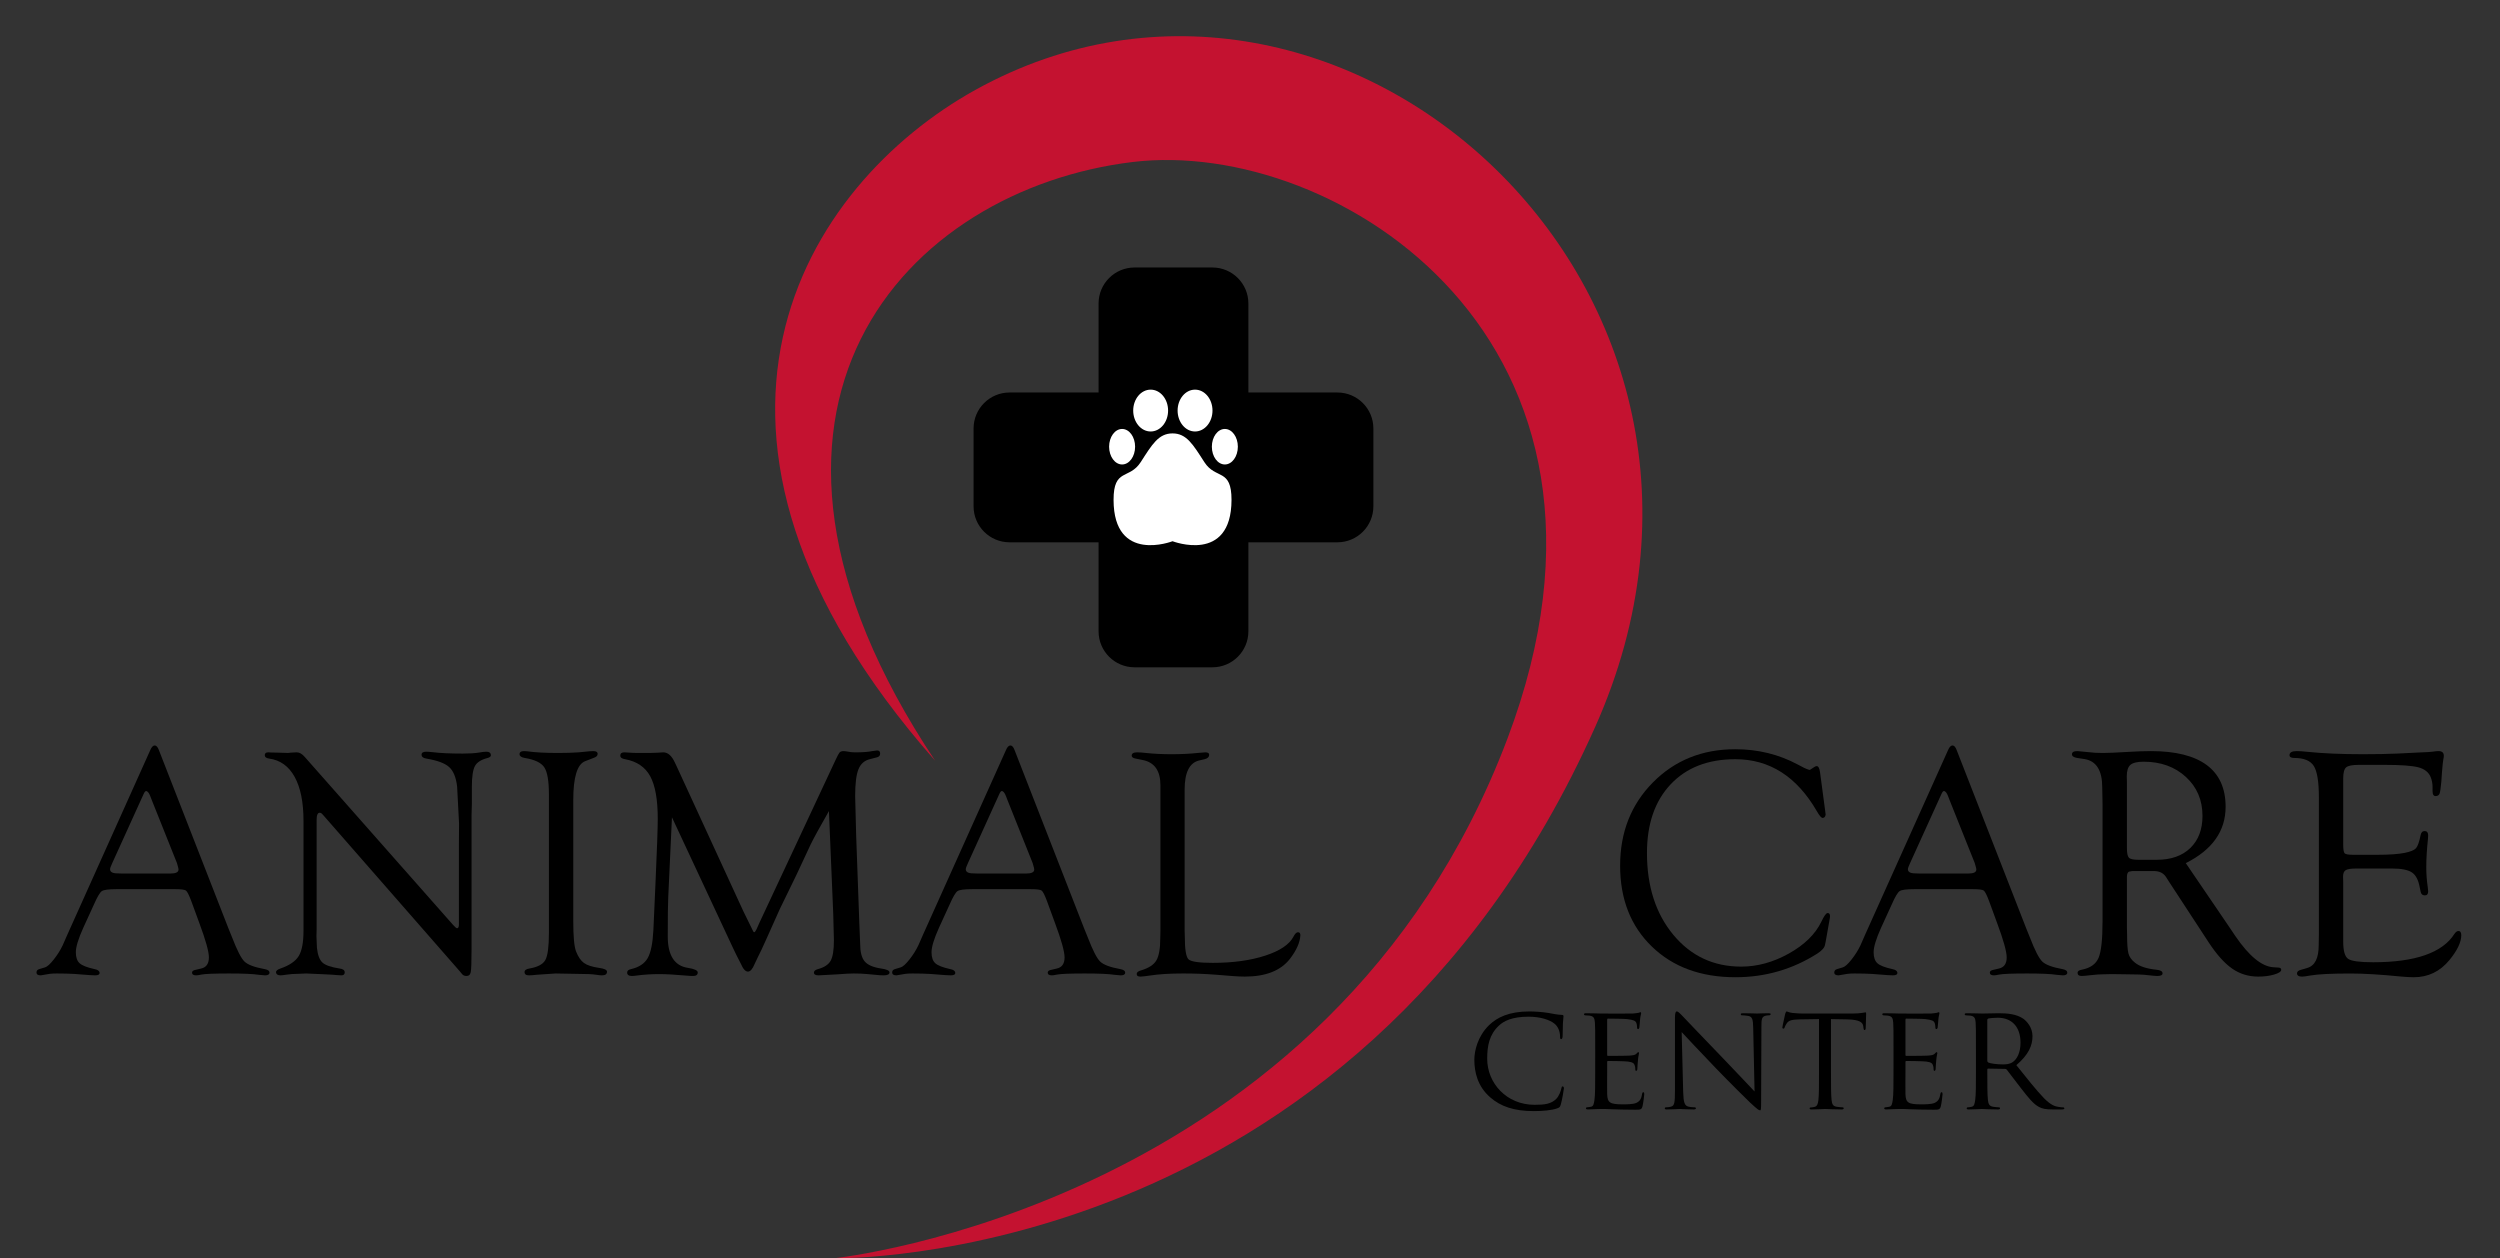 <?xml version="1.0" encoding="utf-8"?>
<!-- Generator: Adobe Illustrator 16.2.1, SVG Export Plug-In . SVG Version: 6.00 Build 0)  -->
<svg version="1.2" baseProfile="tiny" id="Layer_1" xmlns="http://www.w3.org/2000/svg" xmlns:xlink="http://www.w3.org/1999/xlink"
	 x="0px" y="0px" width="311px" height="156.533px" viewBox="0 0 311 156.533" xml:space="preserve">
<rect x="0" y="0" width="311" height="156.533" fill="#333333" stroke="none"/>
<g>
	<path d="M21.769,110.611h-7.254c-0.988,0-1.603,0.079-1.843,0.241c-0.241,0.162-0.561,0.701-0.962,1.614l-1.357,2.966
		c-0.612,1.359-0.918,2.368-0.918,3.027c0,0.632,0.157,1.089,0.472,1.37c0.314,0.284,0.934,0.526,1.858,0.728
		c0.4,0.075,0.608,0.229,0.623,0.455c0.014,0.213-0.171,0.321-0.553,0.321c-0.146,0-0.369-0.009-0.672-0.028l-1.899-0.146
		c-0.633-0.038-1.363-0.058-2.194-0.058c-0.383,0-0.679,0.016-0.89,0.046c-0.673,0.125-1.041,0.187-1.106,0.187
		c-0.356,0-0.535-0.12-0.535-0.357c0-0.213,0.113-0.353,0.339-0.419l0.736-0.222c0.265-0.08,0.623-0.403,1.074-0.974
		c0.451-0.567,0.822-1.16,1.115-1.776l0.582-1.326l10.298-22.921c0.167-0.401,0.356-0.604,0.563-0.604
		c0.207,0,0.381,0.197,0.524,0.586l8.65,22.176l0.442,1.089c0.625,1.628,1.142,2.639,1.554,3.034
		c0.412,0.396,1.249,0.709,2.511,0.938c0.412,0.073,0.611,0.229,0.598,0.462c-0.013,0.21-0.201,0.314-0.56,0.314
		c-0.12,0-0.374-0.022-0.76-0.066c-0.693-0.111-1.925-0.166-3.699-0.166c-1.852,0-3.012,0.046-3.479,0.14
		c-0.279,0.062-0.486,0.093-0.619,0.093c-0.347,0-0.52-0.115-0.52-0.348c0-0.178,0.165-0.295,0.495-0.351l0.613-0.145
		c0.66-0.135,0.99-0.599,0.99-1.391c0-0.723-0.402-2.162-1.206-4.318l-0.989-2.698c-0.282-0.752-0.501-1.183-0.662-1.3
		C22.971,110.669,22.517,110.611,21.769,110.611z M22.009,107.355l-3.146-7.873l-0.161-0.417c-0.16-0.424-0.334-0.644-0.521-0.657
		c-0.095-0.011-0.202,0.113-0.321,0.38l-3.908,8.607c-0.173,0.37-0.259,0.616-0.259,0.736c0,0.344,0.307,0.517,0.921,0.517
		l0.54,0.02h6.052c0.668,0,1.002-0.166,1.002-0.496c0-0.094-0.034-0.247-0.099-0.46L22.009,107.355z"/>
	<path d="M58.66,101.4v16.787c0,1.51-0.034,2.428-0.101,2.754c-0.068,0.328-0.256,0.483-0.565,0.471
		c-0.201-0.014-0.354-0.073-0.46-0.18l-0.439-0.52l-16.847-19.266l-0.201-0.22c-0.08-0.082-0.174-0.122-0.279-0.122
		c-0.254,0-0.38,0.304-0.38,0.905v13.626l-0.021,0.843l0.06,1.428c0.093,0.886,0.32,1.495,0.68,1.83
		c0.359,0.335,1.065,0.581,2.118,0.743c0.44,0.049,0.659,0.211,0.659,0.483c0,0.246-0.141,0.37-0.419,0.37
		c-0.188,0-0.388-0.011-0.601-0.035c-0.147-0.024-0.728-0.061-1.742-0.106l-2.042-0.091l-0.96,0.042
		c-0.521,0-1.015,0.035-1.481,0.106c-0.347,0.056-0.595,0.084-0.741,0.084c-0.347,0-0.534-0.124-0.561-0.368
		c-0.015-0.195,0.172-0.356,0.56-0.485c1.119-0.389,1.876-0.907,2.27-1.557c0.394-0.65,0.59-1.697,0.59-3.146v-13.657
		c0-2.317-0.367-4.141-1.1-5.474c-0.733-1.33-1.792-2.091-3.178-2.279c-0.36-0.049-0.54-0.191-0.54-0.424
		c0-0.235,0.146-0.353,0.44-0.353c0.066,0,0.173,0.006,0.32,0.02l0.819,0.018l1.341,0.04l0.319-0.04
		c0.319-0.024,0.565-0.037,0.741-0.037c0.333,0,0.666,0.192,0.999,0.578l18.39,20.828c0.292,0.332,0.478,0.492,0.559,0.479
		c0.133-0.013,0.206-0.14,0.221-0.381v-9.932l0.02-2.71l-0.241-4.613c-0.134-1.138-0.464-1.942-0.991-2.417
		c-0.527-0.478-1.478-0.828-2.851-1.056c-0.388-0.064-0.581-0.227-0.581-0.486c0-0.244,0.193-0.368,0.579-0.368
		c0.173,0,0.453,0.022,0.839,0.062c0.918,0.115,2.149,0.171,3.693,0.171c0.825,0,1.484-0.04,1.977-0.118
		c0.425-0.077,0.752-0.115,0.979-0.115c0.345,0,0.532,0.136,0.559,0.408c0.012,0.169-0.119,0.291-0.395,0.368
		c-0.804,0.202-1.333,0.534-1.59,1.003c-0.257,0.468-0.385,1.342-0.385,2.623v2.162L58.66,101.4z"/>
	<path d="M71.315,99.518v15.095c0,1.883,0.113,3.127,0.341,3.732c0.267,0.685,0.598,1.169,0.993,1.452
		c0.395,0.282,1.014,0.483,1.858,0.605c0.668,0.089,1.004,0.246,1.004,0.475c0,0.304-0.208,0.457-0.62,0.457
		c-0.201,0-0.453-0.026-0.759-0.077c-0.414-0.069-1.121-0.103-2.12-0.103l-2.9-0.053l-2.359,0.161
		c-0.386,0.047-0.707,0.071-0.959,0.071c-0.36,0-0.54-0.135-0.54-0.408c0-0.232,0.206-0.381,0.622-0.445
		c1.018-0.176,1.673-0.528,1.967-1.059c0.294-0.529,0.442-1.647,0.442-3.353V98.823c0-1.665-0.191-2.785-0.572-3.364
		c-0.381-0.577-1.195-0.967-2.438-1.169c-0.415-0.073-0.629-0.222-0.643-0.445c-0.013-0.271,0.18-0.408,0.578-0.408
		c0.106,0,0.226,0.009,0.359,0.024c0.97,0.14,2.26,0.208,3.87,0.208c0.983,0,1.829-0.026,2.533-0.077l1.337-0.131
		c0.253-0.016,0.417-0.024,0.498-0.024c0.359,0,0.539,0.117,0.539,0.353c0,0.224-0.173,0.391-0.518,0.501l-1.037,0.403
		C71.807,95.07,71.315,96.679,71.315,99.518z"/>
	<path d="M103.119,100.896c-1.139,1.992-1.897,3.376-2.272,4.15l-1.789,3.83l-2.051,4.211c-0.107,0.242-0.671,1.497-1.688,3.771
		c-0.416,0.937-0.777,1.703-1.086,2.305c-0.175,0.361-0.295,0.616-0.361,0.763c-0.258,0.63-0.534,0.942-0.827,0.942
		c-0.309,0-0.603-0.326-0.884-0.982c-0.051-0.12-0.24-0.487-0.563-1.103l-0.405-0.84l-7.601-16.271l-0.461,9.925
		c-0.042,0.816-0.061,2.448-0.061,4.895c0,2.354,0.833,3.655,2.501,3.91c0.819,0.127,1.229,0.317,1.229,0.572
		c0,0.291-0.193,0.438-0.579,0.438c-0.252,0-0.499-0.014-0.738-0.038c-1.491-0.131-2.641-0.195-3.452-0.195
		c-0.971,0-1.903,0.058-2.793,0.176c-0.268,0.037-0.474,0.058-0.62,0.058c-0.399,0-0.599-0.143-0.599-0.426
		c0-0.223,0.161-0.364,0.487-0.429c0.986-0.229,1.674-0.683,2.066-1.366c0.393-0.683,0.629-1.85,0.711-3.497l0.262-5.831
		c0.187-4.221,0.282-6.886,0.282-7.999c0-2.385-0.313-4.149-0.938-5.297c-0.624-1.146-1.667-1.854-3.127-2.122
		c-0.399-0.06-0.598-0.211-0.598-0.452c0-0.269,0.167-0.401,0.5-0.401c0.121,0,0.342,0.013,0.662,0.037
		c0.186,0.027,0.64,0.04,1.361,0.04c1.094,0,1.789-0.009,2.083-0.031c0.307-0.03,0.555-0.046,0.742-0.046
		c0.573,0,1.054,0.421,1.441,1.264l0.22,0.464l8.311,18.062l1.017,2.069c0.145,0.349,0.251,0.521,0.319,0.521
		c0.079,0,0.178-0.127,0.299-0.38l0.241-0.543l0.181-0.399l9.439-20.182c0.2-0.429,0.35-0.708,0.45-0.839
		c0.1-0.128,0.276-0.192,0.53-0.192c0.105,0,0.398,0.04,0.877,0.124c0.172,0.022,0.392,0.031,0.659,0.031
		c0.838,0,1.511-0.052,2.017-0.155c0.239-0.027,0.432-0.052,0.579-0.078c0.266-0.013,0.4,0.115,0.4,0.389
		c0,0.246-0.134,0.401-0.401,0.466l-0.863,0.222c-0.683,0.161-1.16,0.583-1.434,1.262s-0.41,1.792-0.41,3.338l0.124,4.863
		l0.395,10.954l0.103,2.541c0,1.022,0.186,1.757,0.558,2.2c0.372,0.444,1.05,0.739,2.037,0.888c0.704,0.098,1.057,0.259,1.057,0.49
		c0,0.241-0.246,0.363-0.738,0.363c-0.147,0-0.313-0.007-0.499-0.018l-1.558-0.145c-0.52-0.049-1.078-0.07-1.677-0.07
		c-0.412,0-1.064,0.033-1.956,0.104c-1.384,0.085-2.183,0.129-2.395,0.129c-0.387,0-0.58-0.113-0.58-0.342
		c0-0.201,0.167-0.346,0.501-0.435c0.788-0.215,1.316-0.563,1.583-1.047c0.267-0.483,0.402-1.33,0.402-2.539l-0.083-3.282
		L103.119,100.896z"/>
	<path d="M128.216,110.611h-7.254c-0.988,0-1.603,0.079-1.843,0.241c-0.24,0.162-0.561,0.701-0.961,1.614l-1.357,2.966
		c-0.612,1.359-0.918,2.368-0.918,3.027c0,0.632,0.156,1.089,0.472,1.37c0.314,0.284,0.934,0.526,1.857,0.728
		c0.401,0.075,0.609,0.229,0.623,0.455c0.014,0.213-0.171,0.321-0.554,0.321c-0.146,0-0.369-0.009-0.671-0.028l-1.899-0.146
		c-0.633-0.038-1.364-0.058-2.194-0.058c-0.383,0-0.679,0.016-0.891,0.046c-0.673,0.125-1.04,0.187-1.106,0.187
		c-0.355,0-0.534-0.12-0.534-0.357c0-0.213,0.113-0.353,0.339-0.419l0.736-0.222c0.264-0.08,0.623-0.403,1.074-0.974
		c0.451-0.567,0.822-1.16,1.115-1.776l0.582-1.326l10.298-22.921c0.167-0.401,0.356-0.604,0.563-0.604
		c0.206,0,0.381,0.197,0.524,0.586l8.65,22.176l0.442,1.089c0.625,1.628,1.142,2.639,1.554,3.034
		c0.412,0.396,1.248,0.709,2.511,0.938c0.411,0.073,0.611,0.229,0.598,0.462c-0.013,0.21-0.201,0.314-0.56,0.314
		c-0.12,0-0.374-0.022-0.76-0.066c-0.693-0.111-1.925-0.166-3.699-0.166c-1.853,0-3.012,0.046-3.479,0.14
		c-0.279,0.062-0.486,0.093-0.619,0.093c-0.347,0-0.52-0.115-0.52-0.348c0-0.178,0.165-0.295,0.495-0.351l0.613-0.145
		c0.659-0.135,0.99-0.599,0.99-1.391c0-0.723-0.402-2.162-1.206-4.318l-0.988-2.698c-0.282-0.752-0.501-1.183-0.662-1.3
		C129.418,110.669,128.964,110.611,128.216,110.611z M128.457,107.355l-3.146-7.873l-0.16-0.417
		c-0.16-0.424-0.334-0.644-0.521-0.657c-0.095-0.011-0.202,0.113-0.321,0.38l-3.907,8.607c-0.173,0.37-0.26,0.616-0.26,0.736
		c0,0.344,0.307,0.517,0.922,0.517l0.54,0.02h6.052c0.668,0,1.002-0.166,1.002-0.496c0-0.094-0.034-0.247-0.1-0.46L128.457,107.355z
		"/>
	<path d="M147.368,115.763l0.021,0.708c0,1.614,0.153,2.57,0.461,2.867c0.309,0.295,1.313,0.441,3.015,0.441
		c2.504,0,4.678-0.297,6.519-0.896c1.841-0.597,3.017-1.387,3.526-2.367c0.185-0.361,0.371-0.545,0.557-0.545
		c0.211,0,0.311,0.135,0.298,0.403c-0.054,0.887-0.488,1.858-1.305,2.919c-1.15,1.466-3.019,2.195-5.603,2.195
		c-0.429,0-0.924-0.022-1.485-0.064l-2.168-0.173c-1.272-0.1-2.618-0.15-4.037-0.15c-1.646,0-3.025,0.086-4.137,0.259
		c-0.468,0.071-0.843,0.115-1.124,0.129c-0.335,0.014-0.501-0.098-0.501-0.333c0-0.194,0.185-0.344,0.553-0.443
		c0.943-0.283,1.575-0.698,1.897-1.244c0.32-0.548,0.482-1.468,0.482-2.761l0.021-0.932V97.688c0-1.794-0.728-2.839-2.181-3.138
		l-0.91-0.182c-0.322-0.061-0.484-0.18-0.484-0.362c0-0.277,0.225-0.414,0.676-0.414c0.306,0,0.724,0.03,1.255,0.093
		c0.902,0.093,1.917,0.14,3.046,0.14c1.221,0,2.329-0.056,3.324-0.166c0.504-0.045,0.79-0.066,0.856-0.066
		c0.318,0,0.479,0.098,0.479,0.29c0,0.286-0.192,0.475-0.574,0.563l-0.693,0.162c-1.19,0.297-1.784,1.501-1.784,3.615V115.763z"/>
</g>
<g>
	<path d="M226.411,96.06l0.639,4.793l0.061,0.499l-0.061,0.199c-0.068,0.122-0.171,0.188-0.304,0.2
		c-0.162,0.013-0.403-0.264-0.725-0.83c-2.495-4.315-5.88-6.476-10.149-6.476c-3.402,0-6.083,1.042-8.046,3.127
		c-1.963,2.083-2.943,4.931-2.943,8.541c0,4.154,1.096,7.547,3.282,10.182c2.189,2.635,5.004,3.952,8.443,3.952
		c2.008,0,3.981-0.543,5.922-1.625c1.94-1.083,3.284-2.397,4.036-3.941c0.335-0.719,0.595-1.082,0.776-1.098
		c0.206-0.014,0.311,0.117,0.311,0.391l-0.02,0.226l-0.078,0.452l-0.445,2.507l-0.078,0.368c-0.053,0.348-0.368,0.712-0.942,1.087
		c-3.087,1.969-6.487,2.954-10.2,2.954c-4.302,0-7.769-1.271-10.399-3.817c-2.632-2.546-3.947-5.897-3.947-10.056
		s1.359-7.611,4.081-10.363c2.719-2.75,6.134-4.128,10.241-4.128c2.814,0,5.4,0.633,7.763,1.896l0.801,0.419l0.319,0.14l0.339,0.12
		c0.067,0,0.167-0.054,0.302-0.16c0.293-0.21,0.492-0.316,0.602-0.316C226.203,95.302,226.343,95.555,226.411,96.06z"/>
	<path d="M245.416,110.611h-7.255c-0.989,0-1.604,0.079-1.843,0.241c-0.242,0.162-0.562,0.701-0.963,1.614l-1.357,2.966
		c-0.611,1.359-0.918,2.368-0.918,3.027c0,0.632,0.158,1.089,0.473,1.37c0.314,0.284,0.934,0.526,1.858,0.728
		c0.399,0.075,0.607,0.229,0.623,0.455c0.014,0.213-0.173,0.321-0.554,0.321c-0.146,0-0.371-0.009-0.673-0.028l-1.898-0.146
		c-0.632-0.038-1.363-0.058-2.195-0.058c-0.382,0-0.679,0.016-0.89,0.046c-0.672,0.125-1.04,0.187-1.106,0.187
		c-0.354,0-0.534-0.12-0.534-0.357c0-0.213,0.113-0.353,0.339-0.419l0.736-0.222c0.265-0.08,0.623-0.403,1.076-0.974
		c0.45-0.567,0.82-1.16,1.113-1.776l0.581-1.326l10.299-22.921c0.167-0.401,0.355-0.604,0.563-0.604
		c0.207,0,0.382,0.197,0.523,0.586l8.652,22.176l0.441,1.089c0.623,1.628,1.142,2.639,1.555,3.034
		c0.41,0.396,1.248,0.709,2.51,0.938c0.413,0.073,0.61,0.229,0.597,0.462c-0.013,0.21-0.199,0.314-0.559,0.314
		c-0.12,0-0.375-0.022-0.761-0.066c-0.692-0.111-1.925-0.166-3.697-0.166c-1.854,0-3.014,0.046-3.479,0.14
		c-0.279,0.062-0.485,0.093-0.619,0.093c-0.348,0-0.521-0.115-0.521-0.348c0-0.178,0.166-0.295,0.496-0.351l0.612-0.145
		c0.661-0.135,0.991-0.599,0.991-1.391c0-0.723-0.403-2.162-1.206-4.318l-0.989-2.698c-0.281-0.752-0.501-1.183-0.661-1.3
		C246.618,110.669,246.163,110.611,245.416,110.611z M245.655,107.355l-3.147-7.873l-0.159-0.417
		c-0.16-0.424-0.333-0.644-0.521-0.657c-0.095-0.011-0.201,0.113-0.319,0.38l-3.907,8.607c-0.173,0.37-0.26,0.616-0.26,0.736
		c0,0.344,0.306,0.517,0.92,0.517l0.542,0.02h6.052c0.668,0,1-0.166,1-0.496c0-0.094-0.033-0.247-0.1-0.46L245.655,107.355z"/>
	<path d="M271.91,107.373l5.526,8.117l0.639,0.953c1.708,2.495,3.282,3.788,4.727,3.882l0.641,0.042
		c0.239,0.014,0.353,0.113,0.339,0.295c-0.013,0.213-0.31,0.403-0.891,0.574c-0.579,0.169-1.238,0.253-1.972,0.253
		c-1.202,0-2.282-0.33-3.236-0.993c-0.953-0.663-1.925-1.743-2.912-3.245l-4.987-7.629l-0.279-0.441
		c-0.324-0.55-0.846-0.823-1.566-0.823h-2.668l-0.441,0.08c-0.162,0.096-0.241,0.312-0.241,0.649v6.332l0.021,0.812
		c0,1.165,0.056,1.959,0.169,2.385c0.115,0.428,0.386,0.81,0.816,1.146c0.576,0.461,1.47,0.752,2.677,0.874
		c0.483,0.049,0.731,0.187,0.747,0.414c0.026,0.24-0.195,0.362-0.661,0.362c-0.188,0-0.583-0.036-1.182-0.103
		c-0.546-0.071-1.396-0.104-2.542-0.104l-1.923-0.026l-1.04,0.024c-0.454,0-1,0.038-1.641,0.115
		c-0.521,0.062-0.883,0.094-1.08,0.094c-0.335,0-0.502-0.134-0.502-0.397c0-0.19,0.167-0.317,0.502-0.379
		c1.068-0.202,1.771-0.692,2.106-1.469c0.333-0.773,0.501-2.302,0.501-4.582v-14.528l-0.039-2.103c0-2.104-0.73-3.278-2.185-3.522
		l-0.943-0.142c-0.428-0.075-0.641-0.227-0.641-0.454c0-0.267,0.227-0.399,0.681-0.399c0.106,0,0.572,0.044,1.402,0.133
		c0.479,0.066,1.073,0.1,1.78,0.1c0.612,0,1.661-0.044,3.143-0.135c1.067-0.064,2.008-0.098,2.823-0.098
		c3.067,0,5.383,0.581,6.946,1.74c1.562,1.163,2.342,2.893,2.342,5.188C276.866,103.386,275.212,105.721,271.91,107.373z
		 M266.021,106.958h2.286c1.766,0,3.154-0.487,4.165-1.461c1.012-0.977,1.518-2.31,1.518-3.999c0-1.963-0.688-3.577-2.062-4.844
		c-1.375-1.264-3.127-1.898-5.259-1.898c-0.794,0-1.344,0.133-1.647,0.396c-0.304,0.265-0.453,0.741-0.453,1.431l0.019,0.67v8.244
		c0,0.634,0.084,1.037,0.253,1.206C265.008,106.874,265.402,106.958,266.021,106.958z"/>
	<path d="M291.495,96.852v8.164c0,0.623,0.056,0.998,0.171,1.127c0.113,0.128,0.459,0.192,1.036,0.192h3.098
		c1.408,0,2.521-0.077,3.34-0.237c0.724-0.145,1.191-0.337,1.406-0.574c0.216-0.237,0.41-0.792,0.586-1.663
		c0.068-0.331,0.246-0.49,0.527-0.478c0.269,0.014,0.404,0.193,0.404,0.539c0,0.094-0.009,0.239-0.024,0.439
		c-0.14,1.291-0.209,2.469-0.209,3.533c0,0.812,0.058,1.616,0.176,2.415c0.037,0.266,0.058,0.459,0.058,0.579
		c0,0.332-0.136,0.498-0.404,0.498c-0.295,0-0.472-0.148-0.527-0.445l-0.122-0.567c-0.162-0.903-0.485-1.518-0.967-1.841
		c-0.483-0.324-1.305-0.488-2.46-0.488h-4.455c-0.659,0-1.101,0.068-1.322,0.202c-0.22,0.135-0.33,0.403-0.33,0.807l0.02,0.666
		v7.423c0,1.142,0.202,1.854,0.61,2.136c0.408,0.284,1.439,0.424,3.098,0.424c5.252,0,8.628-1.176,10.125-3.526
		c0.155-0.227,0.312-0.347,0.47-0.359c0.255-0.012,0.384,0.162,0.384,0.519c0,0.86-0.488,1.89-1.464,3.083
		c-1.173,1.433-2.657,2.149-4.446,2.149c-0.389,0-0.909-0.029-1.563-0.085c-2.551-0.255-4.662-0.381-6.332-0.381
		c-2.338,0-3.988,0.082-4.948,0.246c-0.508,0.093-0.856,0.142-1.042,0.142c-0.429,0-0.642-0.138-0.642-0.408
		c0-0.211,0.171-0.359,0.515-0.445l0.754-0.222c0.954-0.271,1.431-1.214,1.431-2.832l0.021-1.315V99.183
		c0-1.928-0.211-3.223-0.63-3.893c-0.42-0.665-1.233-1-2.444-1c-0.386,0-0.579-0.115-0.579-0.346c0-0.34,0.3-0.508,0.9-0.508
		c0.333,0,0.781,0.03,1.342,0.091c1.907,0.199,4.203,0.297,6.887,0.297c1.626,0,3.067-0.026,4.322-0.082l2.844-0.142
		c0.785-0.026,1.266-0.056,1.439-0.085c0.361-0.053,0.627-0.079,0.8-0.079c0.439,0,0.661,0.192,0.661,0.581
		c0,0.122-0.02,0.274-0.062,0.461c-0.04,0.187-0.098,0.723-0.167,1.604l-0.082,1.185c-0.07,0.776-0.144,1.26-0.213,1.455
		c-0.073,0.192-0.229,0.297-0.47,0.311c-0.271,0.013-0.406-0.191-0.406-0.608v-0.525c0-0.433-0.08-0.845-0.237-1.235
		c-0.253-0.607-0.765-1.012-1.537-1.213c-0.771-0.202-2.188-0.304-4.249-0.304h-3.134c-0.825,0-1.355,0.104-1.595,0.314
		C291.613,95.672,291.495,96.136,291.495,96.852z"/>
</g>
<path fill="#C41230" d="M103.727,156.531c0,0,64.549,1.354,94.698-66.066c24.332-54.415-31.734-104.403-77.08-79.285
	c-21.147,11.716-41.07,42.509-5.014,83.454c-29.334-44-3.508-71.103,24.596-74.484c25.24-3.037,65.318,22.184,46.599,71.736
	C165.497,150.201,103.727,156.531,103.727,156.531z"/>
<g>
	<path d="M185.399,136.523c-1.602-1.377-1.991-3.182-1.991-4.69c0-1.06,0.39-2.903,1.843-4.315c0.984-0.949,2.473-1.694,4.985-1.694
		c0.652,0,1.584,0.055,2.382,0.186c0.614,0.111,1.136,0.225,1.675,0.242c0.169,0,0.206,0.075,0.206,0.169
		c0,0.128-0.037,0.314-0.073,0.894c-0.02,0.519-0.02,1.395-0.037,1.616c-0.021,0.244-0.096,0.335-0.187,0.335
		c-0.113,0-0.131-0.11-0.131-0.335c0-0.614-0.26-1.246-0.688-1.581c-0.579-0.483-1.768-0.874-3.221-0.874
		c-2.103,0-3.106,0.56-3.686,1.099c-1.209,1.115-1.469,2.53-1.469,4.132c0,3.033,2.4,5.73,5.897,5.73
		c1.231,0,2.05-0.094,2.699-0.745c0.354-0.353,0.579-1.022,0.635-1.319c0.035-0.169,0.053-0.225,0.166-0.225
		c0.075,0,0.148,0.113,0.148,0.225c0,0.11-0.224,1.487-0.391,2.029c-0.093,0.297-0.131,0.353-0.41,0.463
		c-0.67,0.262-1.896,0.355-2.958,0.355C188.338,138.219,186.684,137.642,185.399,136.523z"/>
	<path d="M198.444,130.625c0-2.456,0-2.903-0.037-3.407c-0.038-0.539-0.131-0.798-0.67-0.874c-0.131-0.018-0.41-0.037-0.559-0.037
		c-0.056,0-0.131-0.073-0.131-0.129c0-0.093,0.075-0.131,0.262-0.131c0.745,0,1.805,0.038,1.898,0.038c0.11,0,3.535,0.018,3.907,0
		c0.317-0.021,0.614-0.076,0.745-0.094c0.073-0.02,0.146-0.075,0.222-0.075c0.058,0,0.076,0.075,0.076,0.148
		c0,0.113-0.094,0.298-0.131,0.745c-0.021,0.148-0.056,0.856-0.094,1.043c-0.018,0.073-0.073,0.166-0.148,0.166
		c-0.093,0-0.131-0.073-0.131-0.204c0-0.11-0.018-0.372-0.091-0.559c-0.113-0.26-0.279-0.37-1.173-0.483
		c-0.28-0.038-2.179-0.056-2.364-0.056c-0.076,0-0.094,0.056-0.094,0.169v4.298c0,0.11,0,0.166,0.094,0.166
		c0.204,0,2.364,0,2.734-0.035c0.393-0.038,0.634-0.058,0.803-0.225c0.111-0.112,0.184-0.203,0.239-0.203
		c0.058,0,0.096,0.035,0.096,0.128c0,0.094-0.096,0.355-0.133,0.876c-0.036,0.317-0.073,0.912-0.073,1.022
		c0,0.131-0.038,0.3-0.148,0.3c-0.076,0-0.111-0.058-0.111-0.148c0-0.151,0-0.317-0.075-0.521c-0.056-0.224-0.204-0.41-0.839-0.485
		c-0.445-0.056-2.195-0.073-2.475-0.073c-0.094,0-0.111,0.055-0.111,0.11v1.322c0,0.539-0.018,2.382,0,2.696
		c0.038,1.062,0.335,1.267,1.954,1.267c0.428,0,1.211,0,1.639-0.166c0.429-0.187,0.65-0.466,0.743-1.101
		c0.038-0.184,0.075-0.241,0.169-0.241c0.093,0,0.11,0.131,0.11,0.241c0,0.113-0.128,1.191-0.224,1.528
		c-0.111,0.408-0.279,0.408-0.911,0.408c-1.227,0-2.176-0.035-2.848-0.056c-0.688-0.037-1.116-0.037-1.357-0.037
		c-0.038,0-0.355,0-0.708,0.02c-0.317,0.018-0.688,0.038-0.949,0.038c-0.168,0-0.26-0.038-0.26-0.131
		c0-0.058,0.036-0.131,0.129-0.131c0.148,0,0.355-0.056,0.504-0.073c0.314-0.058,0.353-0.375,0.428-0.839
		c0.093-0.651,0.093-1.898,0.093-3.424V130.625z"/>
	<path d="M209.388,135.854c0.037,1.302,0.187,1.694,0.632,1.805c0.297,0.075,0.67,0.094,0.818,0.094
		c0.075,0,0.131,0.055,0.131,0.131c0,0.093-0.111,0.131-0.297,0.131c-0.932,0-1.582-0.058-1.732-0.058
		c-0.148,0-0.836,0.058-1.581,0.058c-0.169,0-0.26-0.021-0.26-0.131c0-0.076,0.056-0.131,0.129-0.131
		c0.131,0,0.43-0.019,0.672-0.094c0.408-0.11,0.464-0.539,0.464-1.972v-9.063c0-0.633,0.093-0.801,0.224-0.801
		c0.187,0,0.466,0.316,0.632,0.483c0.26,0.262,2.644,2.792,5.174,5.398c1.619,1.674,3.369,3.555,3.873,4.076l-0.169-7.929
		c-0.018-1.024-0.11-1.378-0.614-1.471c-0.297-0.056-0.67-0.075-0.801-0.075c-0.11,0-0.129-0.091-0.129-0.148
		c0-0.094,0.129-0.111,0.315-0.111c0.745,0,1.525,0.038,1.712,0.038s0.726-0.038,1.397-0.038c0.166,0,0.297,0.018,0.297,0.111
		c0,0.058-0.075,0.148-0.187,0.148c-0.075,0-0.206,0-0.39,0.037c-0.541,0.113-0.577,0.429-0.577,1.378l-0.037,9.268
		c0,1.043-0.021,1.136-0.131,1.136c-0.167,0-0.335-0.131-1.247-0.969c-0.168-0.148-2.53-2.476-4.263-4.28
		c-1.898-1.989-3.738-3.926-4.242-4.484L209.388,135.854z"/>
	<path d="M227.775,133.417c0,1.525,0,2.772,0.073,3.424c0.056,0.464,0.131,0.763,0.632,0.839c0.225,0.035,0.597,0.073,0.745,0.073
		c0.111,0,0.131,0.073,0.131,0.131c0,0.073-0.075,0.131-0.262,0.131c-0.894,0-1.934-0.058-2.029-0.058
		c-0.073,0-1.209,0.058-1.692,0.058c-0.186,0-0.259-0.038-0.259-0.131c0-0.058,0.037-0.113,0.128-0.113
		c0.149,0,0.335-0.036,0.486-0.073c0.332-0.075,0.426-0.393,0.483-0.856c0.073-0.651,0.073-1.898,0.073-3.424v-6.645l-2.364,0.037
		c-1.022,0.019-1.413,0.129-1.654,0.504c-0.188,0.277-0.204,0.391-0.262,0.501c-0.036,0.131-0.094,0.148-0.169,0.148
		c-0.035,0-0.11-0.037-0.11-0.131c0-0.166,0.337-1.581,0.353-1.712c0.037-0.093,0.112-0.297,0.168-0.297
		c0.111,0,0.279,0.131,0.726,0.186c0.468,0.056,1.1,0.076,1.286,0.076h6.177c0.541,0,0.911-0.038,1.173-0.076
		c0.242-0.037,0.391-0.072,0.466-0.072c0.073,0,0.073,0.091,0.073,0.184c0,0.485-0.056,1.619-0.056,1.806
		c0,0.131-0.073,0.206-0.148,0.206s-0.11-0.058-0.131-0.279l-0.018-0.169c-0.056-0.483-0.41-0.836-1.974-0.874l-2.045-0.037V133.417
		z"/>
	<path d="M235.553,130.625c0-2.456,0-2.903-0.037-3.407c-0.038-0.539-0.131-0.798-0.67-0.874c-0.131-0.018-0.41-0.037-0.559-0.037
		c-0.056,0-0.131-0.073-0.131-0.129c0-0.093,0.075-0.131,0.262-0.131c0.745,0,1.805,0.038,1.898,0.038c0.11,0,3.535,0.018,3.907,0
		c0.317-0.021,0.614-0.076,0.743-0.094c0.075-0.02,0.15-0.075,0.227-0.075c0.053,0,0.073,0.075,0.073,0.148
		c0,0.113-0.094,0.298-0.131,0.745c-0.019,0.148-0.056,0.856-0.094,1.043c-0.02,0.073-0.075,0.166-0.148,0.166
		c-0.093,0-0.131-0.073-0.131-0.204c0-0.11-0.018-0.372-0.093-0.559c-0.111-0.26-0.277-0.37-1.174-0.483
		c-0.277-0.038-2.176-0.056-2.361-0.056c-0.076,0-0.094,0.056-0.094,0.169v4.298c0,0.11,0,0.166,0.094,0.166
		c0.204,0,2.361,0,2.734-0.035c0.393-0.038,0.634-0.058,0.801-0.225c0.113-0.112,0.187-0.203,0.244-0.203
		c0.053,0,0.093,0.035,0.093,0.128c0,0.094-0.093,0.355-0.133,0.876c-0.036,0.317-0.073,0.912-0.073,1.022
		c0,0.131-0.038,0.3-0.148,0.3c-0.073,0-0.111-0.058-0.111-0.148c0-0.151,0-0.317-0.075-0.521c-0.056-0.224-0.204-0.41-0.839-0.485
		c-0.445-0.056-2.195-0.073-2.475-0.073c-0.094,0-0.111,0.055-0.111,0.11v1.322c0,0.539-0.02,2.382,0,2.696
		c0.038,1.062,0.335,1.267,1.954,1.267c0.428,0,1.209,0,1.639-0.166c0.426-0.187,0.65-0.466,0.743-1.101
		c0.038-0.184,0.075-0.241,0.169-0.241c0.093,0,0.11,0.131,0.11,0.241c0,0.113-0.128,1.191-0.222,1.528
		c-0.113,0.408-0.279,0.408-0.913,0.408c-1.229,0-2.176-0.035-2.848-0.056c-0.688-0.037-1.116-0.037-1.357-0.037
		c-0.038,0-0.355,0-0.708,0.02c-0.317,0.018-0.688,0.038-0.949,0.038c-0.168,0-0.262-0.038-0.262-0.131
		c0-0.058,0.038-0.131,0.131-0.131c0.148,0,0.355-0.056,0.504-0.073c0.314-0.058,0.353-0.375,0.428-0.839
		c0.093-0.651,0.093-1.898,0.093-3.424V130.625z"/>
	<path d="M245.806,130.625c0-2.456,0-2.903-0.035-3.407c-0.037-0.539-0.131-0.798-0.672-0.874c-0.129-0.018-0.408-0.037-0.557-0.037
		c-0.058,0-0.133-0.073-0.133-0.129c0-0.093,0.075-0.131,0.262-0.131c0.745,0,1.843,0.038,1.936,0.038
		c0.169,0,1.546-0.038,2.048-0.038c1.042,0,2.195,0.093,3.051,0.688c0.411,0.3,1.136,1.061,1.136,2.16
		c0,1.171-0.483,2.307-2.009,3.61c1.339,1.675,2.475,3.107,3.424,4.095c0.874,0.892,1.413,1.042,1.823,1.098
		c0.317,0.056,0.483,0.056,0.579,0.056c0.091,0,0.146,0.073,0.146,0.131c0,0.093-0.092,0.131-0.389,0.131h-1.024
		c-0.932,0-1.34-0.094-1.75-0.317c-0.707-0.373-1.304-1.136-2.233-2.326c-0.688-0.856-1.415-1.879-1.768-2.307
		c-0.075-0.076-0.11-0.096-0.224-0.096l-2.085-0.035c-0.075,0-0.111,0.035-0.111,0.131v0.37c0,1.525,0,2.755,0.076,3.406
		c0.055,0.464,0.148,0.763,0.649,0.839c0.224,0.035,0.577,0.073,0.728,0.073c0.111,0,0.129,0.073,0.129,0.131
		c0,0.073-0.073,0.131-0.26,0.131c-0.894,0-1.937-0.058-2.012-0.058c-0.018,0-1.115,0.058-1.619,0.058
		c-0.166,0-0.259-0.038-0.259-0.131c0-0.058,0.037-0.131,0.131-0.131c0.146,0,0.353-0.038,0.501-0.073
		c0.317-0.076,0.354-0.375,0.428-0.839c0.093-0.651,0.093-1.898,0.093-3.424V130.625z M247.221,131.964
		c0,0.094,0.036,0.148,0.111,0.206c0.242,0.129,1.082,0.242,1.806,0.242c0.393,0,0.838-0.02,1.23-0.279
		c0.557-0.373,0.984-1.211,0.984-2.42c0-1.974-1.08-3.107-2.829-3.107c-0.484,0-1.005,0.056-1.172,0.094
		c-0.075,0.035-0.131,0.091-0.131,0.187V131.964z"/>
</g>
<g>
	<ellipse fill="#FFFFFF" cx="140.792" cy="58.18" rx="1.617" ry="2.21"/>
	<ellipse fill="#FFFFFF" cx="144.342" cy="53.684" rx="2.17" ry="2.604"/>
	<ellipse fill="#FFFFFF" cx="153.573" cy="58.18" rx="1.617" ry="2.21"/>
	<ellipse fill="#FFFFFF" cx="149.865" cy="53.684" rx="2.169" ry="2.604"/>
	<path fill="#FFFFFF" d="M147.067,69.937c0,0-7.319,2.84-7.338-5.129c-0.009-4.004,1.956-2.5,3.376-4.708
		c1.42-2.209,2.218-3.576,3.962-3.576h-0.003c1.743,0,2.542,1.367,3.962,3.576c1.42,2.209,3.385,0.704,3.375,4.708
		c-0.02,7.969-7.338,5.129-7.338,5.129H147.067z"/>
</g>
<g>
	<g>
		<path d="M155.299,78.537c0,2.471-2.004,4.476-4.477,4.476h-9.684c-2.472,0-4.476-2.005-4.476-4.476V37.753
			c0-2.472,2.004-4.477,4.476-4.477h9.684c2.472,0,4.477,2.005,4.477,4.477V78.537z"/>
		<path d="M125.589,67.463c-2.472,0-4.477-2.004-4.477-4.477v-9.683c0-2.473,2.004-4.477,4.477-4.477h40.784
			c2.471,0,4.476,2.004,4.476,4.477v9.683c0,2.473-2.005,4.477-4.476,4.477H125.589z"/>
	</g>
	<g>
		<ellipse fill="#FFFFFF" cx="139.59" cy="55.571" rx="1.617" ry="2.209"/>
		<ellipse fill="#FFFFFF" cx="143.141" cy="51.074" rx="2.17" ry="2.603"/>
		<ellipse fill="#FFFFFF" cx="152.372" cy="55.571" rx="1.617" ry="2.209"/>
		<ellipse fill="#FFFFFF" cx="148.664" cy="51.074" rx="2.17" ry="2.603"/>
		<path fill="#FFFFFF" d="M145.865,67.328c0,0-7.319,2.841-7.337-5.129c-0.01-4.004,1.955-2.5,3.375-4.708
			c1.42-2.208,2.218-3.576,3.962-3.576h-0.002c1.743,0,2.542,1.368,3.962,3.576c1.419,2.209,3.385,0.705,3.376,4.708
			c-0.021,7.97-7.338,5.129-7.338,5.129H145.865z"/>
	</g>
</g>
</svg>

